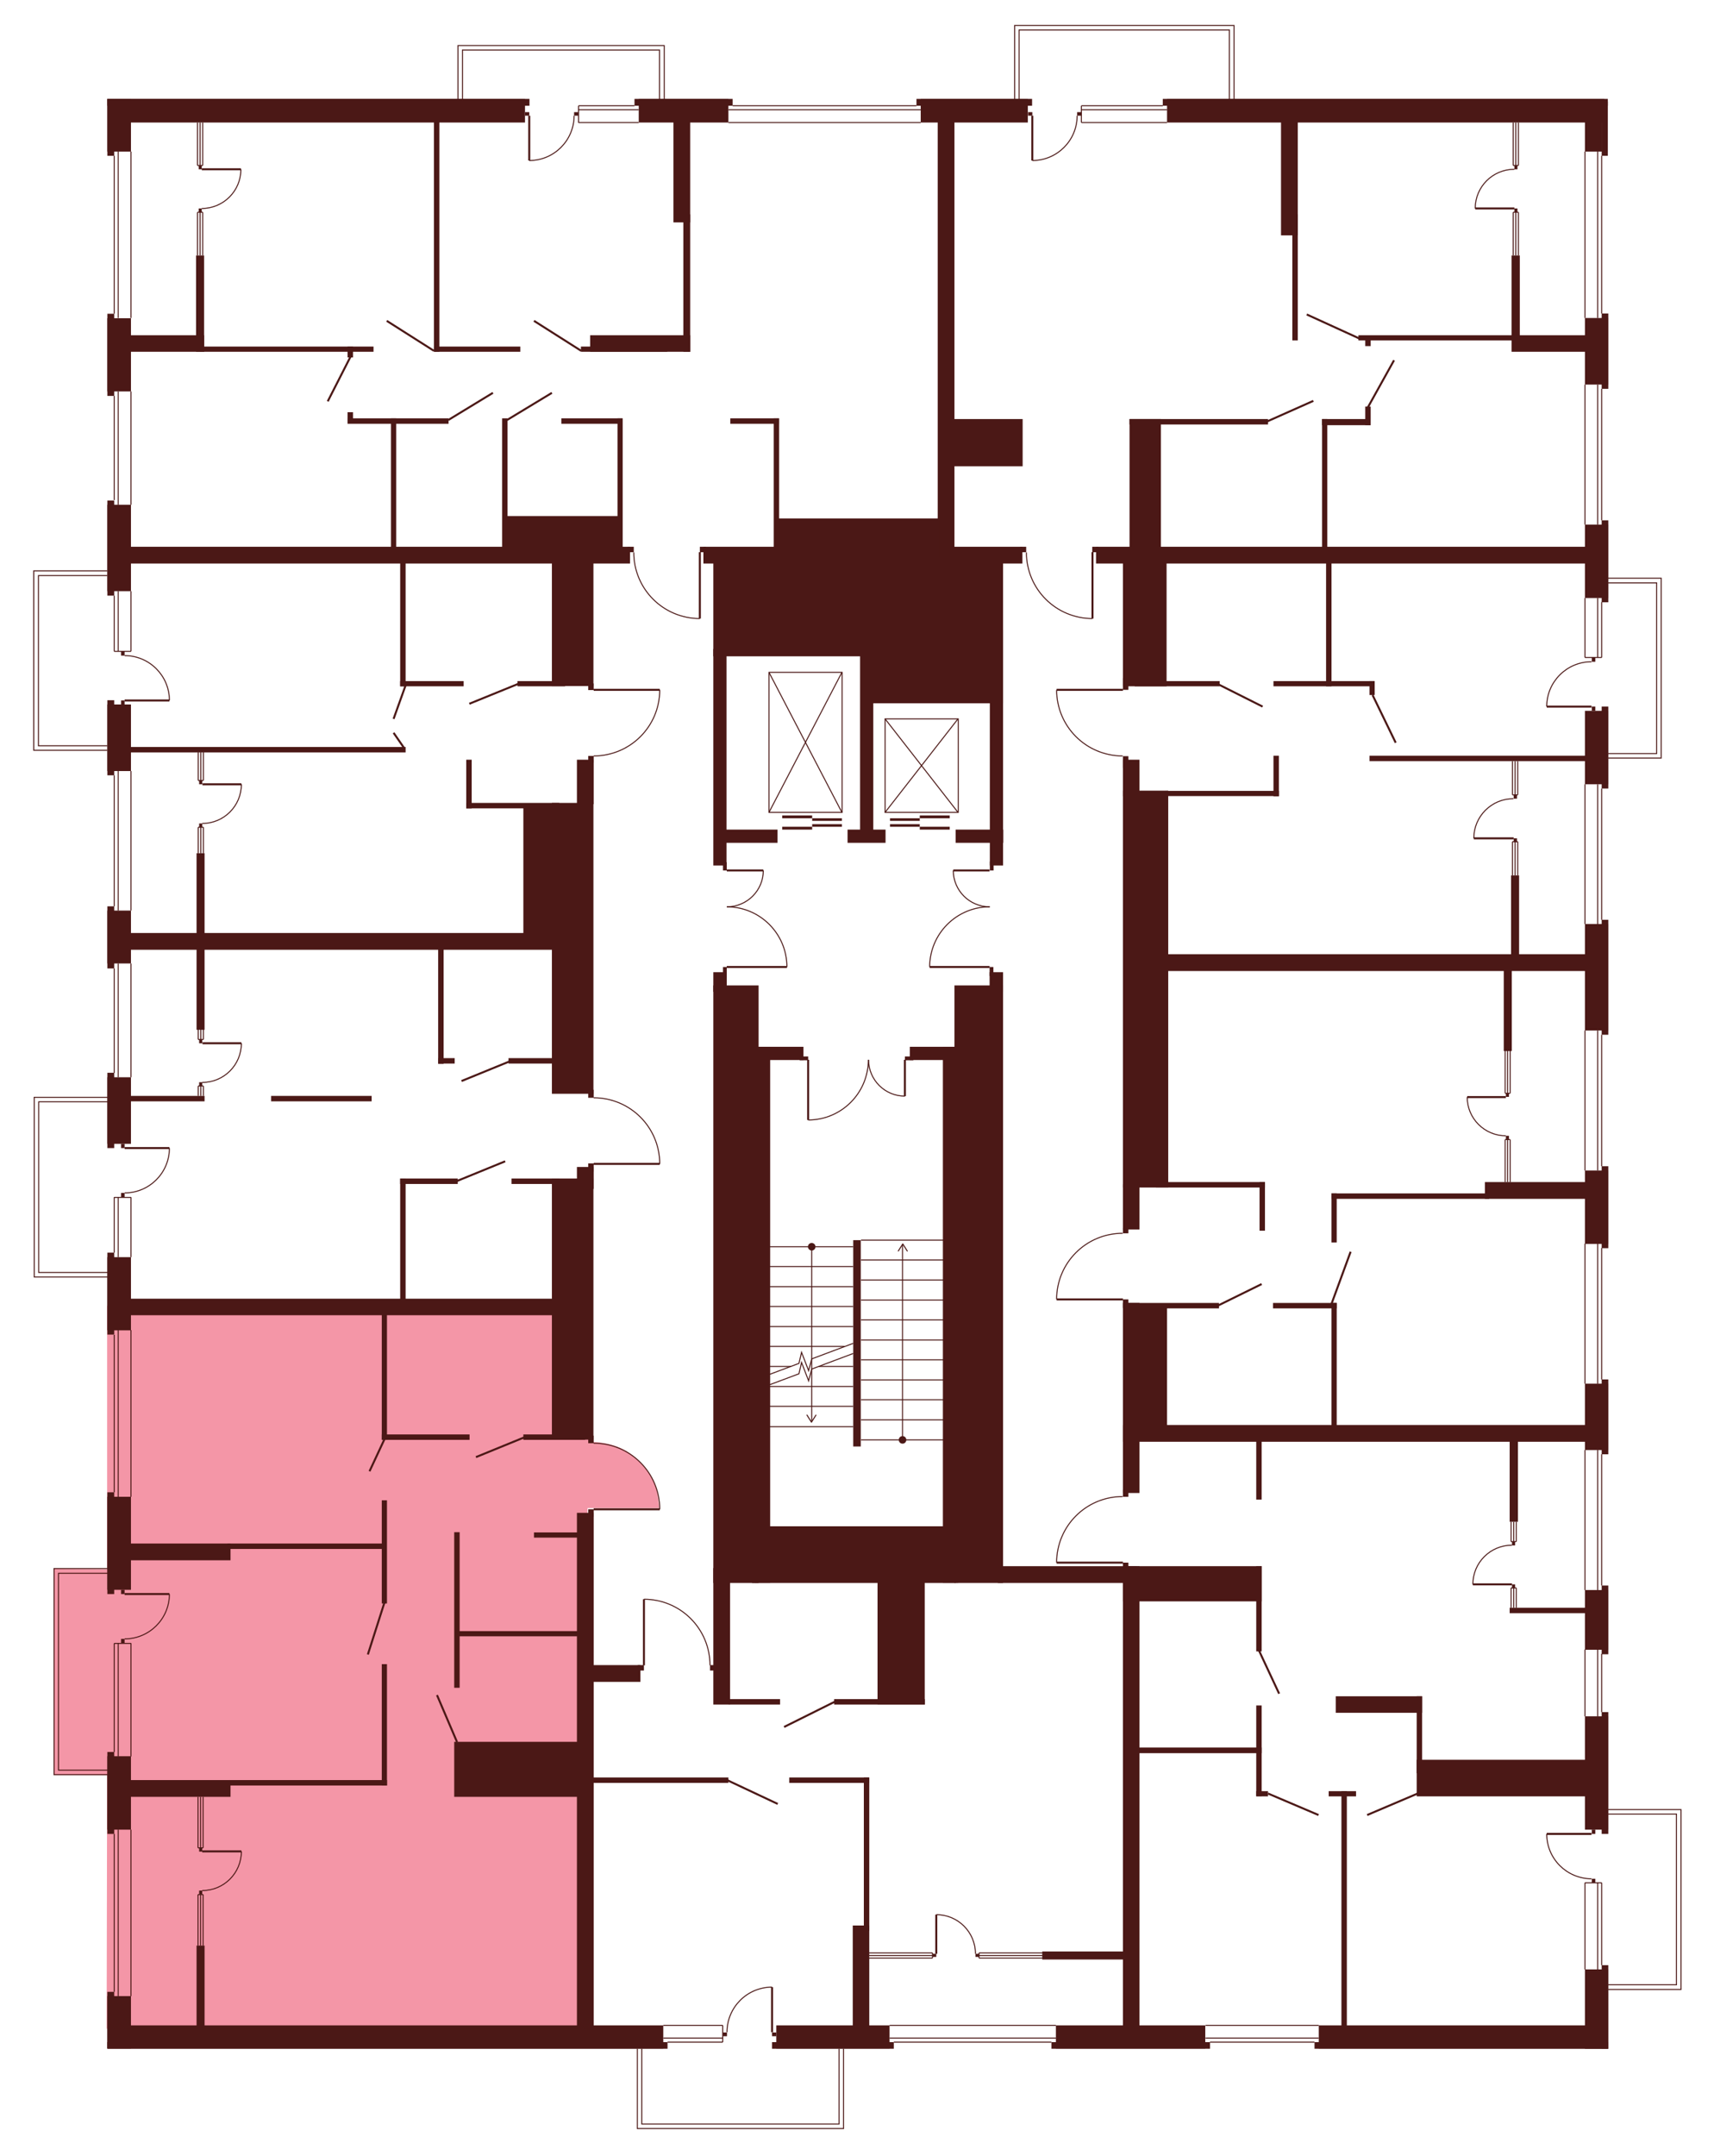<?xml version="1.0" encoding="utf-8"?>
<!-- Generator: Adobe Illustrator 27.9.0, SVG Export Plug-In . SVG Version: 6.00 Build 0)  -->
<svg version="1.1" id="Layer_1" xmlns="http://www.w3.org/2000/svg" xmlns:xlink="http://www.w3.org/1999/xlink" x="0px" y="0px"
	 viewBox="0 0 726.4 913.1" style="enable-background:new 0 0 726.4 913.1;" xml:space="preserve">
<style type="text/css">
	.st0{display:none;fill:#F496A7;}
	.st1{fill:#F496A7;}
	.st2{fill:#4B1816;}
	.st3{fill:none;stroke:#4B1816;stroke-width:0.85;stroke-miterlimit:10;}
	.st4{fill:none;stroke:#4B1816;stroke-width:0.425;stroke-miterlimit:10;}
</style>
<g id="Layer_6">
	<path id="_x33_А1_00000113317391064587588120000016996412612570000574_" class="st0" d="M45.8,235.5l218.3-4.4h3.2l1.6,2.3
		c0,0-0.5,11.1,7.7,19.3c8.2,8.2,15.1,8.4,20.3,8.7v-30.3h31.3v-9.6l70.2-2.4l-0.8-177.7L282,41.9V19.2h-87.3v22.6L45.8,41.3v114.6"
		/>
	<path id="_x32_А1" class="st0" d="M522.9,43.3V10.7h-93v32.6h-25.8V233h30.5v2.8c0,0,0.2,11.1,7.2,18.2c7,7.1,12,8.6,20.8,9.3V233
		h217.2l-1.4-186.9L521,47.9L522.9,43.3z"/>
	<path id="_x31_А1" class="st0" d="M680.4,245.2L704,245l0.7,76.4h-22.9v12.9H679v55.6h2.8v14.6H494.6l-0.5-69.2h-11l-4.9-3
		l0.2-10.2v-1.5h-3.6c0,0-11.1-0.5-18.2-7.9s-7.6-10.9-8.5-20.1h30.4l-0.1-1.6l-0.2-16.9l16.4-36.2l177.4-0.7v8.1L680.4,245.2
		L680.4,245.2z"/>
	<path id="_x31_Б1_00000069377576752710283670000009293500057153379207_" class="st0" d="M681.2,583.3v20.4h-187V552h-16.4v-1.6
		l-30.3,0.1c0,0-0.6-8.9,6-17.4c6.7-8.5,15.3-9.8,15.3-9.8s4.8-1,6.3-0.8h2.7v-1.6h4.7v-17.8h12l0.2-93.3l186.5,0.4v97.1"/>
	<path id="_x32_Б1_00000150072325599097893450000016962152765727264134_" class="st0" d="M479.2,867.8l0.5-204.9h-4.2v-1.5h-28
		c0,0-1.2-6,5.3-16.4s20.8-11.6,20.8-11.6h4.2V632l4.7,0.1v-21.8h198.7l0.4,156.3h30.9v76.2h-30.8l-0.4,24.6L567,867.1"/>
	<path id="_x31_В1" class="st0" d="M475.5,670v197.2l-227.8,0.1l1-162.5l22.6,0.1h1.3v-28c0,0,8.9-0.4,16.6,5.5
		c7.7,5.8,10,13.9,10,13.9s1.6,5.4,1.3,8.6h1.4V670H475.5z"/>
	<path id="_x32_В1" class="st1" d="M279.3,638.8H249v1.6l-1.3,96.9v121.5l-202.5,0.5L45.4,752l-22.5-0.2v-87.3l22.5,0.2V553.1
		l205.9,1v56.7c0,0,7.8-0.1,14.4,4s9.7,9.8,9.7,9.8S278.7,627.9,279.3,638.8z"/>
	<path id="СТ1" class="st0" d="M279.3,492.4l-30.3-0.2l-1.3,59.2H45.2l0.2-11l-30.9,0.5v-76.1l30.9-0.5v-66.1H249l-0.2,66.2
		c0,0,7.3-0.2,10,1c2.6,1.3,11.1,2.2,17.5,14.5C276.3,479.9,279.8,487.8,279.3,492.4z"/>
	<path id="_x31_Г1" class="st0" d="M251.8,319.7v74.9h-206l0.4-76.9H14.9v-76h31.2l-0.3-6.3h206v56.2h28c0,0,0.1,8.2-3.9,14.3
		C272,312,265.7,319.1,251.8,319.7z"/>
	<polygon class="st0" points="270.1,867.2 270.1,901.6 357.5,901.6 357.5,867.2 	"/>
</g>
<g id="СТЕНЫ">
	<rect x="48.4" y="41.9" class="st2" width="174.1" height="10"/>
	<rect x="270.7" y="41.9" class="st2" width="38" height="10"/>
	<rect x="45.5" y="41.9" class="st2" width="178.9" height="2.9"/>
	<rect x="268.9" y="41.9" class="st2" width="41.6" height="2.9"/>
	<rect x="390.2" y="41.9" class="st2" width="45.4" height="10"/>
	<rect x="388.4" y="41.9" class="st2" width="49" height="2.9"/>
	<rect x="494.6" y="41.9" class="st2" width="185.3" height="10"/>
	<rect x="492.8" y="41.9" class="st2" width="188.6" height="2.9"/>
	<rect x="45.5" y="41.9" class="st2" width="10" height="22.3"/>
	<rect x="45.5" y="41.9" class="st2" width="2.9" height="24.1"/>
	<rect x="678.8" y="132.8" class="st2" width="2.8" height="31.9"/>
	<rect x="671.7" y="134.7" class="st2" width="9.8" height="28.2"/>
	<rect x="678.8" y="220.4" class="st2" width="2.8" height="34.7"/>
	<rect x="671.7" y="222.2" class="st2" width="9.8" height="31.1"/>
	<rect x="678.8" y="299.3" class="st2" width="2.8" height="34.7"/>
	<rect x="671.7" y="301.1" class="st2" width="9.8" height="31.1"/>
	<rect x="678.8" y="389.6" class="st2" width="2.8" height="48.7"/>
	<rect x="671.7" y="391.4" class="st2" width="9.8" height="45.1"/>
	<rect x="678.8" y="494" class="st2" width="2.8" height="34.7"/>
	<rect x="671.7" y="495.8" class="st2" width="9.8" height="31.1"/>
	<rect x="678.8" y="584.3" class="st2" width="2.8" height="31.7"/>
	<rect x="671.7" y="586.1" class="st2" width="9.8" height="28.1"/>
	<rect x="678.8" y="671.6" class="st2" width="2.8" height="29.1"/>
	<rect x="671.7" y="673.5" class="st2" width="9.8" height="25.3"/>
	<rect x="678.8" y="725.2" class="st2" width="2.8" height="51.6"/>
	<rect x="671.7" y="727" class="st2" width="9.8" height="48"/>
	<rect x="557.1" y="865" class="st2" width="124.4" height="2.8"/>
	<rect x="678.8" y="832.4" class="st2" width="2.8" height="35.4"/>
	<rect x="558.9" y="857.9" class="st2" width="119.9" height="9.8"/>
	<rect x="445.6" y="865" class="st2" width="67.2" height="2.8"/>
	<rect x="447.5" y="857.9" class="st2" width="63.3" height="9.8"/>
	<rect x="327.2" y="865" class="st2" width="51.6" height="2.8"/>
	<rect x="329" y="857.9" class="st2" width="48" height="9.8"/>
	<rect x="45.5" y="865" class="st2" width="237.4" height="2.8"/>
	<rect x="48.4" y="857.9" class="st2" width="232.7" height="9.8"/>
	<rect x="671.7" y="834.2" class="st2" width="9.8" height="33.6"/>
	<rect x="45.5" y="845.5" class="st2" width="10" height="22.2"/>
	<rect x="45.5" y="843.7" class="st2" width="2.9" height="24"/>
	<rect x="45.5" y="743.9" class="st2" width="10" height="31.1"/>
	<rect x="45.5" y="742.1" class="st2" width="2.9" height="34.7"/>
	<rect x="45.5" y="532.5" class="st2" width="10" height="31"/>
	<rect x="45.5" y="530.6" class="st2" width="2.9" height="34.7"/>
	<rect x="45.5" y="456.3" class="st2" width="10" height="28.2"/>
	<rect x="45.5" y="454.4" class="st2" width="2.9" height="31.9"/>
	<rect x="45.5" y="385.7" class="st2" width="10" height="22.4"/>
	<rect x="45.5" y="383.9" class="st2" width="2.9" height="26.3"/>
	<rect x="45.5" y="298.4" class="st2" width="10" height="28.2"/>
	<rect x="45.5" y="296.6" class="st2" width="2.9" height="31.8"/>
	<rect x="45.5" y="213.8" class="st2" width="10" height="36.6"/>
	<rect x="45.5" y="212" class="st2" width="2.9" height="40.3"/>
	<rect x="45.5" y="134.8" class="st2" width="10" height="31"/>
	<rect x="45.5" y="132.9" class="st2" width="2.9" height="34.8"/>
	<rect x="45.5" y="634" class="st2" width="10" height="39.4"/>
	<rect x="45.5" y="632.1" class="st2" width="2.9" height="43.1"/>
	<rect x="52.7" y="142" class="st2" width="33.8" height="7"/>
	<rect x="83.1" y="108.2" class="st2" width="3.4" height="40.8"/>
	<rect x="84.7" y="146.8" class="st2" width="73.6" height="2.2"/>
	<rect x="183.9" y="146.8" class="st2" width="36.6" height="2.2"/>
	<rect x="246.2" y="146.8" class="st2" width="36.6" height="2.2"/>
	<rect x="250.1" y="142" class="st2" width="42.4" height="7"/>
	<rect x="183.9" y="51.1" class="st2" width="2.3" height="97.9"/>
	<rect x="285.4" y="49.4" class="st2" width="7.1" height="44.8"/>
	<rect x="397.4" y="49.4" class="st2" width="7.1" height="189.4"/>
	<rect x="289.6" y="90.8" class="st2" width="2.9" height="58.2"/>
	<rect x="542.9" y="49.4" class="st2" width="7.1" height="50.3"/>
	<rect x="547.7" y="90.8" class="st2" width="2.3" height="53.4"/>
	<rect x="640.6" y="142" class="st2" width="31.8" height="7"/>
	<rect x="640.6" y="108.2" class="st2" width="3.5" height="34.9"/>
	<rect x="575.7" y="142" class="st2" width="66.5" height="2.2"/>
	<rect x="578.6" y="143.2" class="st2" width="2.3" height="3.4"/>
	<rect x="464.5" y="231.6" class="st2" width="209.7" height="7.1"/>
	<rect x="580.4" y="320.1" class="st2" width="96.4" height="2.3"/>
	<rect x="490.3" y="404.2" class="st2" width="183.3" height="7.1"/>
	<rect x="640.4" y="370.8" class="st2" width="3.4" height="34.6"/>
	<rect x="637.3" y="410" class="st2" width="3.4" height="35.2"/>
	<rect x="629.3" y="500.7" class="st2" width="43.8" height="7.1"/>
	<rect x="564.3" y="505.5" class="st2" width="66.8" height="2.3"/>
	<rect x="564.3" y="505.5" class="st2" width="2.2" height="20.8"/>
	<rect x="475.9" y="603.6" class="st2" width="196.5" height="7.1"/>
	<rect x="639.8" y="608.1" class="st2" width="3.5" height="36.5"/>
	<rect x="639.8" y="681" class="st2" width="33.5" height="2.3"/>
	<rect x="539.5" y="551.9" class="st2" width="27" height="2.3"/>
	<rect x="564.3" y="551.9" class="st2" width="2.2" height="53.6"/>
	<rect x="475.9" y="551.9" class="st2" width="7" height="80.5"/>
	<rect x="475.9" y="551.9" class="st2" width="40.7" height="2.3"/>
	<rect x="481.1" y="553.2" class="st2" width="13.5" height="51.5"/>
	<rect x="475.9" y="631" class="st2" width="2.3" height="3"/>
	<rect x="475.9" y="661.9" class="st2" width="2.3" height="3"/>
	<rect x="532.4" y="608.1" class="st2" width="2.3" height="27.1"/>
	<rect x="600.4" y="745.4" class="st2" width="72.5" height="15.5"/>
	<rect x="600.4" y="718.5" class="st2" width="2.3" height="32.6"/>
	<rect x="566.1" y="718.5" class="st2" width="36.6" height="7"/>
	<rect x="563.1" y="758.7" class="st2" width="11.6" height="2.2"/>
	<rect x="568.5" y="758.7" class="st2" width="2.3" height="101.7"/>
	<rect x="441.7" y="826.6" class="st2" width="38.4" height="3.4"/>
	<rect x="475.9" y="663.4" class="st2" width="7" height="196.4"/>
	<rect x="475.9" y="663.4" class="st2" width="58.8" height="14.9"/>
	<rect x="422.9" y="663.4" class="st2" width="58.8" height="7.1"/>
	<rect x="532.4" y="663.4" class="st2" width="2.3" height="36.1"/>
	<rect x="481.9" y="740.2" class="st2" width="52.8" height="2.4"/>
	<rect x="532.4" y="722.4" class="st2" width="2.3" height="38.4"/>
	<rect x="532.4" y="758.7" class="st2" width="5" height="2.2"/>
	<rect x="361.4" y="815.6" class="st2" width="7" height="49.4"/>
	<rect x="366.1" y="752.9" class="st2" width="2.3" height="65"/>
	<rect x="334.5" y="752.9" class="st2" width="33.8" height="2.3"/>
	<rect x="248" y="752.9" class="st2" width="60.7" height="2.3"/>
	<rect x="244.5" y="640.8" class="st2" width="7.1" height="218.4"/>
	<rect x="249.3" y="639.3" class="st2" width="2.3" height="3.2"/>
	<rect x="249.3" y="608.1" class="st2" width="2.3" height="3.2"/>
	<rect x="233.9" y="499.2" class="st2" width="17.6" height="110.6"/>
	<rect x="233.9" y="340.1" class="st2" width="17.6" height="123.2"/>
	<rect x="244.5" y="494.3" class="st2" width="7.1" height="9.3"/>
	<rect x="249.3" y="492.8" class="st2" width="2.3" height="3.4"/>
	<rect x="249.3" y="461.6" class="st2" width="2.3" height="3.4"/>
	<rect x="244.5" y="321.8" class="st2" width="7.1" height="18.8"/>
	<rect x="233.9" y="231.6" class="st2" width="17.6" height="59"/>
	<rect x="249.3" y="320.2" class="st2" width="2.3" height="2.8"/>
	<rect x="249.3" y="289.5" class="st2" width="2.3" height="2.8"/>
	<rect x="52.7" y="231.6" class="st2" width="214.3" height="7.1"/>
	<rect x="212.8" y="177.2" class="st2" width="2.3" height="55.9"/>
	<rect x="261.7" y="177.2" class="st2" width="2.2" height="55.9"/>
	<rect x="214" y="218.6" class="st2" width="48.8" height="15.8"/>
	<rect x="237.9" y="177.2" class="st2" width="25.9" height="2.3"/>
	<rect x="327.9" y="177.2" class="st2" width="2.3" height="55.6"/>
	<rect x="309.5" y="177.2" class="st2" width="20.6" height="2.3"/>
	<rect x="219.3" y="288.5" class="st2" width="20.2" height="2.2"/>
	<rect x="169.6" y="235.3" class="st2" width="2.3" height="55.4"/>
	<rect x="165.7" y="177.2" class="st2" width="2.2" height="55.9"/>
	<rect x="169.6" y="288.5" class="st2" width="26.9" height="2.2"/>
	<rect x="147.3" y="177.2" class="st2" width="42.8" height="2.3"/>
	<rect x="147.3" y="174.6" class="st2" width="2.3" height="4.6"/>
	<rect x="147.3" y="146.8" class="st2" width="2.3" height="4.6"/>
	<rect x="51.7" y="395.2" class="st2" width="187.7" height="7.1"/>
	<rect x="197.6" y="321.8" class="st2" width="2.3" height="20.6"/>
	<rect x="197.6" y="340.1" class="st2" width="39.4" height="2.3"/>
	<rect x="221.8" y="341.3" class="st2" width="13.7" height="56.3"/>
	<rect x="54.1" y="316.4" class="st2" width="117.8" height="2.3"/>
	<rect x="83.3" y="361.4" class="st2" width="3.4" height="74.8"/>
	<rect x="53.1" y="464.2" class="st2" width="33.6" height="2.3"/>
	<rect x="114.9" y="464.2" class="st2" width="42.6" height="2.3"/>
	<rect x="185.7" y="401" class="st2" width="2.3" height="49.6"/>
	<rect x="185.7" y="448.2" class="st2" width="7" height="2.3"/>
	<rect x="215.5" y="448.2" class="st2" width="21.6" height="2.3"/>
	<rect x="216.8" y="499.2" class="st2" width="20.3" height="2.3"/>
	<rect x="52.5" y="550.1" class="st2" width="184.6" height="7"/>
	<rect x="169.6" y="499.2" class="st2" width="2.3" height="53.8"/>
	<rect x="161.8" y="556.1" class="st2" width="2.2" height="53.8"/>
	<rect x="161.8" y="635.5" class="st2" width="2.2" height="43.7"/>
	<rect x="192.5" y="649" class="st2" width="2.3" height="65.9"/>
	<rect x="161.8" y="704.9" class="st2" width="2.2" height="51.4"/>
	<rect x="169.6" y="499.2" class="st2" width="24.4" height="2.3"/>
	<rect x="161.8" y="607.6" class="st2" width="37.2" height="2.3"/>
	<rect x="221.8" y="607.6" class="st2" width="26.2" height="2.3"/>
	<rect x="226.3" y="649.1" class="st2" width="21.8" height="2.2"/>
	<rect x="193.9" y="690.9" class="st2" width="54.2" height="2.2"/>
	<rect x="192.5" y="737.8" class="st2" width="55.5" height="23.3"/>
	<rect x="54.4" y="653.8" class="st2" width="43.3" height="7.1"/>
	<rect x="96.4" y="653.8" class="st2" width="66.8" height="2.3"/>
	<rect x="54.1" y="754" class="st2" width="43.6" height="7.1"/>
	<rect x="97.1" y="754" class="st2" width="66.9" height="2.3"/>
	<rect x="83.3" y="824.1" class="st2" width="3.4" height="39.3"/>
	<rect x="400.7" y="177.5" class="st2" width="32.7" height="20"/>
	<rect x="478.7" y="177.5" class="st2" width="58.7" height="2.3"/>
	<rect x="560.3" y="177.5" class="st2" width="20.5" height="2.6"/>
	<rect x="478.7" y="177.5" class="st2" width="13.3" height="55.3"/>
	<rect x="298.1" y="231.6" class="st2" width="135.2" height="7.1"/>
	<rect x="432.3" y="231.6" class="st2" width="2.6" height="2.3"/>
	<rect x="266" y="231.6" class="st2" width="2.6" height="2.3"/>
	<rect x="296.6" y="231.6" class="st2" width="2.6" height="2.3"/>
	<rect x="462.9" y="231.6" class="st2" width="2.6" height="2.3"/>
	<rect x="302.3" y="237.4" class="st2" width="67.7" height="40.6"/>
	<rect x="366.6" y="238.1" class="st2" width="58.5" height="59.8"/>
	<rect x="302.3" y="274.9" class="st2" width="5.6" height="91.7"/>
	<rect x="302.3" y="417.4" class="st2" width="19.2" height="253.1"/>
	<rect x="305.3" y="351.4" class="st2" width="24.2" height="5.6"/>
	<rect x="359.2" y="351.4" class="st2" width="16.1" height="5.6"/>
	<rect x="419.5" y="266.9" class="st2" width="5.6" height="99.7"/>
	<rect x="405" y="351.4" class="st2" width="20.2" height="5.6"/>
	<rect x="364.5" y="276.4" class="st2" width="5.6" height="75.6"/>
	<rect x="306.4" y="365.2" class="st2" width="1.6" height="3.5"/>
	<rect x="419.5" y="364.9" class="st2" width="1.6" height="3.8"/>
	<rect x="419.4" y="409.6" class="st2" width="1.6" height="3.8"/>
	<rect x="302.3" y="411.8" class="st2" width="5.7" height="8.3"/>
	<rect x="419.4" y="411.8" class="st2" width="5.7" height="8.3"/>
	<rect x="404.5" y="417.4" class="st2" width="20.6" height="253.1"/>
	<rect x="306.4" y="409.6" class="st2" width="1.6" height="4.7"/>
	<rect x="319.9" y="443.4" class="st2" width="6.5" height="227"/>
	<rect x="399.6" y="443.4" class="st2" width="6.5" height="227"/>
	<rect x="319.9" y="443.4" class="st2" width="20.6" height="5.6"/>
	<rect x="385.6" y="443.4" class="st2" width="20.6" height="5.6"/>
	<rect x="338.9" y="447.5" class="st2" width="3.6" height="1.6"/>
	<rect x="383.5" y="447.5" class="st2" width="3.6" height="1.6"/>
	<rect x="361.6" y="525.3" class="st2" width="3.2" height="87.4"/>
	<rect x="318.7" y="646.5" class="st2" width="86.3" height="24"/>
	<rect x="329" y="219.6" class="st2" width="69.1" height="16.4"/>
	<rect x="578.6" y="172.2" class="st2" width="2.3" height="7.9"/>
	<rect x="560.3" y="177.5" class="st2" width="2.2" height="56.7"/>
	<rect x="562" y="238.4" class="st2" width="2.3" height="52.3"/>
	<rect x="539.7" y="288.5" class="st2" width="42.8" height="2.2"/>
	<rect x="480.9" y="288.5" class="st2" width="36" height="2.2"/>
	<rect x="580.4" y="288.5" class="st2" width="2.2" height="5.9"/>
	<rect x="475.9" y="237.6" class="st2" width="18.5" height="53.1"/>
	<rect x="475.9" y="287.2" class="st2" width="2.3" height="5"/>
	<rect x="475.9" y="320.3" class="st2" width="2.3" height="5"/>
	<rect x="475.9" y="321.8" class="st2" width="7" height="15.5"/>
	<rect x="475.9" y="334.9" class="st2" width="19.2" height="168.1"/>
	<rect x="475.9" y="501.6" class="st2" width="7" height="19.2"/>
	<rect x="475.9" y="520.2" class="st2" width="2.3" height="2.2"/>
	<rect x="475.9" y="550.4" class="st2" width="2.3" height="3.5"/>
	<rect x="489.9" y="500.7" class="st2" width="46.2" height="2.3"/>
	<rect x="533.8" y="500.7" class="st2" width="2.3" height="20.6"/>
	<rect x="249.1" y="705.3" class="st2" width="22.3" height="7.1"/>
	<rect x="270.3" y="705.3" class="st2" width="2.6" height="2.3"/>
	<rect x="300.9" y="705.3" class="st2" width="2.6" height="2.3"/>
	<rect x="308.8" y="719.7" class="st2" width="21.8" height="2.3"/>
	<rect x="353.5" y="719.7" class="st2" width="38.5" height="2.3"/>
	<rect x="302.3" y="664.2" class="st2" width="7.1" height="57.8"/>
	<rect x="371.9" y="668.8" class="st2" width="20" height="53.2"/>
	<g>
		<line class="st3" x1="296.6" y1="233.9" x2="296.6" y2="262"/>
		<path class="st4" d="M296.6,262c-15.5,0-28-12.5-28-28"/>
	</g>
	<g>
		<line class="st3" x1="463" y1="233.9" x2="463" y2="262"/>
		<path class="st4" d="M463,262c-15.5,0-28-12.5-28-28"/>
	</g>
	<g>
		<line class="st3" x1="475.9" y1="292.2" x2="447.8" y2="292.2"/>
		<path class="st4" d="M447.8,292.2c0,15.5,12.5,28,28,28"/>
	</g>
	<g>
		<line class="st3" x1="308" y1="409.6" x2="333.5" y2="409.6"/>
		<path class="st4" d="M333.5,409.6c0-14.1-11.4-25.5-25.5-25.5"/>
	</g>
	<g>
		<line class="st3" x1="308" y1="368.7" x2="323.5" y2="368.7"/>
		<path class="st4" d="M323.5,368.7c0,8.5-6.9,15.4-15.4,15.4"/>
	</g>
	<g>
		<line class="st3" x1="419.4" y1="409.6" x2="394" y2="409.6"/>
		<path class="st4" d="M394,409.6c0-14.1,11.4-25.5,25.5-25.5"/>
	</g>
	<g>
		<line class="st3" x1="419.4" y1="368.7" x2="404" y2="368.7"/>
		<path class="st4" d="M404,368.7c0,8.5,6.9,15.4,15.4,15.4"/>
	</g>
	<g>
		<line class="st3" x1="342.5" y1="448.9" x2="342.5" y2="474.4"/>
		<path class="st4" d="M342.5,474.4c14.1,0,25.5-11.4,25.5-25.5"/>
	</g>
	<g>
		<line class="st3" x1="383.5" y1="448.9" x2="383.5" y2="464.3"/>
		<path class="st4" d="M383.5,464.3c-8.5,0-15.4-6.9-15.4-15.4"/>
	</g>
	<g>
		<line class="st3" x1="475.9" y1="550.4" x2="447.8" y2="550.4"/>
		<path class="st4" d="M447.8,550.4c0-15.5,12.5-28,28-28"/>
	</g>
	<g>
		<line class="st3" x1="475.9" y1="661.9" x2="447.8" y2="661.9"/>
		<path class="st4" d="M447.8,661.9c0-15.5,12.5-28,28-28"/>
	</g>
	<g>
		<line class="st3" x1="251.6" y1="292.2" x2="279.6" y2="292.2"/>
		<path class="st4" d="M279.6,292.2c0,15.5-12.5,28-28,28"/>
	</g>
	<g>
		<line class="st3" x1="251.6" y1="493" x2="279.6" y2="493"/>
		<path class="st4" d="M279.6,493c0-15.5-12.5-28-28-28"/>
	</g>
	<g>
		<line class="st3" x1="251.6" y1="639.3" x2="279.6" y2="639.3"/>
		<path class="st4" d="M279.6,639.3c0-15.5-12.5-28-28-28"/>
	</g>
	<g>
		<line class="st3" x1="272.9" y1="705.4" x2="272.9" y2="677.4"/>
		<path class="st4" d="M272.9,677.4c15.5,0,28,12.5,28,28"/>
	</g>
	<g>
		<line class="st4" x1="364.9" y1="525.3" x2="400.2" y2="525.3"/>
		<line class="st4" x1="400.2" y1="609.9" x2="364.9" y2="609.9"/>
		<line class="st4" x1="364.9" y1="592.9" x2="400.2" y2="592.9"/>
		<line class="st4" x1="364.9" y1="601.4" x2="400.2" y2="601.4"/>
		<line class="st4" x1="364.9" y1="584.5" x2="400.2" y2="584.5"/>
		<line class="st4" x1="364.9" y1="576" x2="400.2" y2="576"/>
		<line class="st4" x1="364.9" y1="567.6" x2="400.2" y2="567.6"/>
		<line class="st4" x1="364.9" y1="559.1" x2="400.2" y2="559.1"/>
		<line class="st4" x1="364.9" y1="550.7" x2="400.2" y2="550.7"/>
		<line class="st4" x1="364.9" y1="542.2" x2="400.2" y2="542.2"/>
		<line class="st4" x1="364.9" y1="533.7" x2="400.2" y2="533.7"/>
		<g>
			<g>
				<line class="st4" x1="382.5" y1="609.9" x2="382.5" y2="527.2"/>
				<g>
					<path class="st2" d="M384.1,609.9c0,0.9-0.7,1.6-1.6,1.6s-1.6-0.7-1.6-1.6c0-0.9,0.7-1.6,1.6-1.6
						C383.4,608.3,384.1,609,384.1,609.9z"/>
				</g>
				<g>
					<path class="st2" d="M384.6,530.1c-0.1,0.1-0.2,0-0.3-0.1l-1.7-2.7l-1.7,2.7c-0.1,0.1-0.2,0.1-0.3,0.1
						c-0.1-0.1-0.1-0.2-0.1-0.3l1.9-3c0-0.1,0.1-0.1,0.2-0.1s0.1,0,0.2,0.1l1.9,3v0.1C384.7,530,384.6,530,384.6,530.1z"/>
				</g>
			</g>
		</g>
	</g>
	<polyline class="st4" points="326.3,582.1 338.6,577.5 339.7,572.8 342.7,580.6 344,575.6 361.6,569 	"/>
	<polyline class="st4" points="326.3,586.5 338.6,581.9 339.7,577.1 342.7,584.9 344,579.9 361.6,573.3 	"/>
	<line class="st4" x1="361.6" y1="528.1" x2="326.3" y2="528.1"/>
	<line class="st4" x1="326.3" y1="536.5" x2="361.6" y2="536.5"/>
	<line class="st4" x1="326.3" y1="545" x2="361.6" y2="545"/>
	<line class="st4" x1="326.3" y1="553.4" x2="361.6" y2="553.4"/>
	<line class="st4" x1="326.3" y1="561.9" x2="361.6" y2="561.9"/>
	<line class="st4" x1="326.3" y1="595.7" x2="361.6" y2="595.7"/>
	<line class="st4" x1="326.3" y1="604.3" x2="361.6" y2="604.3"/>
	<line class="st4" x1="326.3" y1="587.3" x2="361.6" y2="587.3"/>
	<line class="st4" x1="326.3" y1="570.3" x2="357.9" y2="570.3"/>
	<line class="st4" x1="326.3" y1="578.8" x2="335.3" y2="578.8"/>
	<line class="st4" x1="347" y1="578.8" x2="361.6" y2="578.8"/>
	<g>
		<g>
			<line class="st4" x1="344" y1="528.1" x2="344" y2="602.1"/>
			<g>
				<path class="st2" d="M342.4,528.1c0-0.9,0.7-1.6,1.6-1.6s1.6,0.7,1.6,1.6s-0.7,1.6-1.6,1.6C343.1,529.7,342.4,528.9,342.4,528.1
					z"/>
			</g>
			<g>
				<path class="st2" d="M341.9,599.2c0.1-0.1,0.2,0,0.3,0.1l1.7,2.7l1.7-2.7c0.1-0.1,0.2-0.1,0.3-0.1c0.1,0.1,0.1,0.2,0.1,0.3
					l-1.9,3c0,0.1-0.1,0.1-0.2,0.1s-0.1,0-0.2-0.1l-1.9-3v-0.1C341.8,599.3,341.9,599.2,341.9,599.2z"/>
			</g>
		</g>
	</g>
	<line class="st4" x1="48.4" y1="66" x2="48.4" y2="132.9"/>
	<line class="st4" x1="50.1" y1="64.2" x2="50.1" y2="134.7"/>
	<line class="st4" x1="55.5" y1="64.2" x2="55.5" y2="134.7"/>
	<line class="st4" x1="48.4" y1="252.3" x2="48.4" y2="275.9"/>
	<line class="st4" x1="50.1" y1="250.4" x2="50.1" y2="275.9"/>
	<line class="st4" x1="55.5" y1="250.4" x2="55.5" y2="275.9"/>
	<line class="st4" x1="48.4" y1="410.2" x2="48.4" y2="454.5"/>
	<line class="st4" x1="50.1" y1="408.1" x2="50.1" y2="456.3"/>
	<line class="st4" x1="55.5" y1="408.1" x2="55.5" y2="456.3"/>
	<line class="st4" x1="48.4" y1="696.1" x2="48.4" y2="742.1"/>
	<line class="st4" x1="50.1" y1="696" x2="50.1" y2="744"/>
	<line class="st4" x1="55.5" y1="696" x2="55.5" y2="744"/>
	<line class="st4" x1="268.9" y1="44.8" x2="245.2" y2="44.8"/>
	<line class="st4" x1="270.7" y1="46.5" x2="245.1" y2="46.5"/>
	<line class="st4" x1="270.7" y1="51.9" x2="245.1" y2="51.9"/>
	<line class="st4" x1="388.4" y1="44.8" x2="310.5" y2="44.8"/>
	<line class="st4" x1="390.2" y1="46.5" x2="308.7" y2="46.5"/>
	<line class="st4" x1="390.2" y1="51.9" x2="308.7" y2="51.9"/>
	<line class="st4" x1="492.8" y1="44.8" x2="458.3" y2="44.8"/>
	<line class="st4" x1="494.6" y1="46.5" x2="458.3" y2="46.5"/>
	<line class="st4" x1="494.6" y1="51.9" x2="458.3" y2="51.9"/>
	<line class="st4" x1="378.8" y1="865" x2="445.6" y2="865"/>
	<line class="st4" x1="377" y1="863.3" x2="447.5" y2="863.3"/>
	<line class="st4" x1="377" y1="857.9" x2="447.5" y2="857.9"/>
	<line class="st4" x1="512.8" y1="865" x2="557.1" y2="865"/>
	<line class="st4" x1="510.9" y1="863.3" x2="558.9" y2="863.3"/>
	<line class="st4" x1="510.9" y1="857.9" x2="558.9" y2="857.9"/>
	<line class="st4" x1="48.4" y1="776.8" x2="48.4" y2="843.7"/>
	<line class="st4" x1="50.1" y1="775" x2="50.1" y2="845.5"/>
	<line class="st4" x1="55.5" y1="775" x2="55.5" y2="845.5"/>
	<line class="st4" x1="48.4" y1="328.4" x2="48.4" y2="383.9"/>
	<line class="st4" x1="50.1" y1="326.6" x2="50.1" y2="385.7"/>
	<line class="st4" x1="55.5" y1="326.6" x2="55.5" y2="385.7"/>
	<line class="st4" x1="678.8" y1="220.4" x2="678.8" y2="164.7"/>
	<line class="st4" x1="671.7" y1="222.2" x2="671.7" y2="162.9"/>
	<line class="st4" x1="677.1" y1="222.2" x2="677.1" y2="162.9"/>
	<line class="st4" x1="678.8" y1="278.5" x2="678.8" y2="255"/>
	<line class="st4" x1="671.7" y1="278.5" x2="671.7" y2="253.3"/>
	<line class="st4" x1="677.1" y1="278.5" x2="677.1" y2="253.3"/>
	<line class="st4" x1="678.8" y1="132.8" x2="678.8" y2="66"/>
	<line class="st4" x1="671.7" y1="134.7" x2="671.7" y2="64.2"/>
	<line class="st4" x1="677.1" y1="134.7" x2="677.1" y2="64.2"/>
	<line class="st4" x1="678.8" y1="389.6" x2="678.8" y2="334"/>
	<line class="st4" x1="671.7" y1="391.4" x2="671.7" y2="332.2"/>
	<line class="st4" x1="677.1" y1="391.4" x2="677.1" y2="332.2"/>
	<line class="st4" x1="678.8" y1="494" x2="678.8" y2="438.3"/>
	<line class="st4" x1="671.7" y1="495.8" x2="671.7" y2="436.5"/>
	<line class="st4" x1="677.1" y1="495.8" x2="677.1" y2="436.5"/>
	<line class="st4" x1="678.8" y1="671.6" x2="678.8" y2="616"/>
	<line class="st4" x1="671.7" y1="673.5" x2="671.7" y2="614.2"/>
	<line class="st4" x1="677.1" y1="673.5" x2="677.1" y2="614.2"/>
	<line class="st4" x1="678.8" y1="725.2" x2="678.8" y2="700.5"/>
	<line class="st4" x1="671.7" y1="727" x2="671.7" y2="698.7"/>
	<line class="st4" x1="677.1" y1="727" x2="677.1" y2="698.7"/>
	<line class="st4" x1="83.7" y1="51.9" x2="83.7" y2="70.1"/>
	<line class="st4" x1="84.8" y1="51.9" x2="84.8" y2="70.1"/>
	<line class="st4" x1="85.9" y1="51.9" x2="85.9" y2="70.1"/>
	<line class="st4" x1="83.7" y1="70.1" x2="85.9" y2="70.1"/>
	<line class="st4" x1="83.7" y1="108.2" x2="83.7" y2="89.9"/>
	<line class="st4" x1="84.8" y1="108.2" x2="84.8" y2="89.9"/>
	<line class="st4" x1="85.9" y1="108.2" x2="85.9" y2="89.9"/>
	<line class="st4" x1="83.7" y1="89.9" x2="85.9" y2="89.9"/>
	<line class="st4" x1="83.9" y1="761.1" x2="83.9" y2="782.7"/>
	<line class="st4" x1="85" y1="761.1" x2="85" y2="782.7"/>
	<line class="st4" x1="86.1" y1="761.1" x2="86.1" y2="782.7"/>
	<line class="st4" x1="83.9" y1="782.7" x2="86.1" y2="782.7"/>
	<line class="st4" x1="83.9" y1="824.1" x2="83.9" y2="802.5"/>
	<line class="st4" x1="85" y1="824.1" x2="85" y2="802.5"/>
	<line class="st4" x1="86.1" y1="824.1" x2="86.1" y2="802.5"/>
	<line class="st4" x1="83.9" y1="802.5" x2="86.1" y2="802.5"/>
	<line class="st4" x1="84" y1="318.6" x2="84" y2="330.6"/>
	<line class="st4" x1="85.1" y1="318.6" x2="85.1" y2="330.6"/>
	<line class="st4" x1="86.2" y1="318.6" x2="86.2" y2="330.6"/>
	<line class="st4" x1="84" y1="330.6" x2="86.2" y2="330.6"/>
	<line class="st4" x1="84" y1="361.4" x2="84" y2="350.4"/>
	<line class="st4" x1="85.1" y1="361.4" x2="85.1" y2="350.4"/>
	<line class="st4" x1="86.2" y1="361.4" x2="86.2" y2="350.4"/>
	<line class="st4" x1="84" y1="350.4" x2="86.2" y2="350.4"/>
	<line class="st4" x1="641.3" y1="51.9" x2="641.3" y2="70.1"/>
	<line class="st4" x1="642.4" y1="51.9" x2="642.4" y2="70.1"/>
	<line class="st4" x1="643.5" y1="51.9" x2="643.5" y2="70.1"/>
	<line class="st4" x1="641.3" y1="70.1" x2="643.5" y2="70.1"/>
	<line class="st4" x1="641.3" y1="108.2" x2="641.3" y2="89.9"/>
	<line class="st4" x1="642.4" y1="108.2" x2="642.4" y2="89.9"/>
	<line class="st4" x1="643.5" y1="108.2" x2="643.5" y2="89.9"/>
	<line class="st4" x1="641.3" y1="89.9" x2="643.5" y2="89.9"/>
	<line class="st4" x1="637.9" y1="445.1" x2="637.9" y2="463.1"/>
	<line class="st4" x1="638.9" y1="445.1" x2="638.9" y2="463.1"/>
	<line class="st4" x1="640" y1="445.1" x2="640" y2="463.1"/>
	<line class="st4" x1="637.9" y1="463.1" x2="640" y2="463.1"/>
	<line class="st4" x1="640.4" y1="644.6" x2="640.4" y2="653"/>
	<line class="st4" x1="641.5" y1="644.6" x2="641.5" y2="653"/>
	<line class="st4" x1="642.6" y1="644.6" x2="642.6" y2="653"/>
	<line class="st4" x1="640.4" y1="653" x2="642.6" y2="653"/>
	<line class="st4" x1="368.3" y1="829.4" x2="395.2" y2="829.4"/>
	<line class="st4" x1="368.3" y1="828.3" x2="395.2" y2="828.3"/>
	<line class="st4" x1="368.3" y1="827.2" x2="395.2" y2="827.2"/>
	<line class="st4" x1="395.2" y1="829.4" x2="395.2" y2="827.2"/>
	<line class="st4" x1="441.8" y1="829.4" x2="414.9" y2="829.4"/>
	<line class="st4" x1="441.8" y1="828.3" x2="414.9" y2="828.3"/>
	<line class="st4" x1="441.8" y1="827.2" x2="414.9" y2="827.2"/>
	<line class="st4" x1="414.9" y1="829.4" x2="414.9" y2="827.2"/>
	<line class="st4" x1="640.4" y1="681" x2="640.4" y2="672.6"/>
	<line class="st4" x1="641.5" y1="681" x2="641.5" y2="672.6"/>
	<line class="st4" x1="642.6" y1="681" x2="642.6" y2="672.6"/>
	<line class="st4" x1="640.4" y1="672.6" x2="642.6" y2="672.6"/>
	<line class="st4" x1="637.9" y1="500.7" x2="637.9" y2="482.7"/>
	<line class="st4" x1="638.9" y1="500.7" x2="638.9" y2="482.7"/>
	<line class="st4" x1="640" y1="500.7" x2="640" y2="482.7"/>
	<line class="st4" x1="637.9" y1="482.7" x2="640" y2="482.7"/>
	<line class="st4" x1="641" y1="322.4" x2="641" y2="336.7"/>
	<line class="st4" x1="642.1" y1="322.4" x2="642.1" y2="336.7"/>
	<line class="st4" x1="643.2" y1="322.4" x2="643.2" y2="336.7"/>
	<line class="st4" x1="641" y1="336.7" x2="643.2" y2="336.7"/>
	<line class="st4" x1="641" y1="370.8" x2="641" y2="356.5"/>
	<line class="st4" x1="642.1" y1="370.8" x2="642.1" y2="356.5"/>
	<line class="st4" x1="643.2" y1="370.8" x2="643.2" y2="356.5"/>
	<line class="st4" x1="641" y1="356.5" x2="643.2" y2="356.5"/>
	<line class="st4" x1="84" y1="436.1" x2="84" y2="440.3"/>
	<line class="st4" x1="85.1" y1="436.1" x2="85.1" y2="440.3"/>
	<line class="st4" x1="86.2" y1="436.1" x2="86.2" y2="440.3"/>
	<line class="st4" x1="84" y1="440.3" x2="86.2" y2="440.3"/>
	<line class="st4" x1="84" y1="464.2" x2="84" y2="460"/>
	<line class="st4" x1="85.1" y1="464.2" x2="85.1" y2="460"/>
	<line class="st4" x1="86.2" y1="464.2" x2="86.2" y2="460"/>
	<line class="st4" x1="84" y1="460" x2="86.2" y2="460"/>
	<g>
		<rect x="325.9" y="284.8" class="st4" width="31" height="59.3"/>
		<line class="st4" x1="325.9" y1="284.8" x2="356.8" y2="344.1"/>
		<line class="st4" x1="356.8" y1="284.8" x2="325.9" y2="344.1"/>
	</g>
	<g>
		<rect x="375.1" y="304.5" class="st4" width="31" height="39.6"/>
		<line class="st4" x1="375.1" y1="304.5" x2="406" y2="344.1"/>
		<line class="st4" x1="406" y1="304.5" x2="375.1" y2="344.1"/>
	</g>
	<g>
		<rect x="331.5" y="345.4" class="st2" width="12.7" height="1.2"/>
		<rect x="344.2" y="346.6" class="st2" width="12.6" height="1.1"/>
		<rect x="331.5" y="350.2" class="st2" width="12.7" height="1.2"/>
		<rect x="344.2" y="349.1" class="st2" width="12.6" height="1.1"/>
	</g>
	<g>
		<rect x="389.8" y="345.4" class="st2" width="12.7" height="1.2"/>
		<rect x="377.2" y="346.6" class="st2" width="12.6" height="1.1"/>
		<rect x="389.8" y="350.2" class="st2" width="12.7" height="1.2"/>
		<rect x="377.2" y="349.1" class="st2" width="12.6" height="1.1"/>
	</g>
	<polyline class="st4" points="45.5,315.9 16.3,315.9 16.3,243.8 45.5,243.8 	"/>
	<polyline class="st4" points="45.5,317.8 14.3,317.8 14.3,241.8 45.5,241.8 	"/>
	<polyline class="st4" points="431.9,50.3 431.9,12.7 521,12.7 521,50.2 	"/>
	<polyline class="st4" points="430,50.3 430,10.8 523,10.8 523,50.2 	"/>
	<polyline class="st4" points="196,50.3 196,21.2 279.5,21.2 279.5,50.2 	"/>
	<polyline class="st4" points="194.1,50.3 194.1,19.3 281.5,19.3 281.5,50.2 	"/>
	<polyline class="st4" points="45.7,749.8 24.8,749.8 24.8,666.4 45.7,666.4 	"/>
	<polyline class="st4" points="45.7,751.7 22.9,751.7 22.9,664.4 45.7,664.4 	"/>
	<polyline class="st4" points="45.7,539 16.4,539 16.4,466.7 45.7,466.7 	"/>
	<polyline class="st4" points="45.7,540.9 14.5,540.9 14.5,464.8 45.7,464.8 	"/>
	<line class="st3" x1="183.9" y1="148.6" x2="163.9" y2="135.9"/>
	<line class="st3" x1="246.3" y1="148.6" x2="226.3" y2="135.9"/>
	<line class="st3" x1="138.9" y1="170" x2="148.8" y2="150.6"/>
	<line class="st3" x1="190" y1="177.9" x2="208.9" y2="166.4"/>
	<line class="st3" x1="214.9" y1="177.9" x2="233.9" y2="166.4"/>
	<rect x="493.9" y="335" class="st2" width="48.1" height="2.2"/>
	<rect x="539.7" y="320.1" class="st2" width="2.3" height="17.2"/>
	<line class="st3" x1="219.8" y1="289.6" x2="198.9" y2="298.1"/>
	<line class="st3" x1="214.1" y1="491.9" x2="193.3" y2="500.4"/>
	<line class="st3" x1="216.4" y1="449.4" x2="195.6" y2="457.9"/>
	<line class="st3" x1="222.5" y1="608.7" x2="201.7" y2="617.2"/>
	<line class="st3" x1="172" y1="290" x2="166.8" y2="304.5"/>
	<line class="st3" x1="171.3" y1="316.9" x2="166.8" y2="310.4"/>
	<line class="st3" x1="162.9" y1="609.7" x2="156.6" y2="623.2"/>
	<line class="st3" x1="162.9" y1="678.9" x2="155.9" y2="700.8"/>
	<line class="st3" x1="193.7" y1="737.9" x2="185.2" y2="718"/>
	<line class="st3" x1="329.6" y1="764.1" x2="307.9" y2="753.9"/>
	<line class="st3" x1="354.2" y1="720.6" x2="332.3" y2="731.5"/>
	<line class="st3" x1="533.5" y1="699" x2="542.1" y2="717.4"/>
	<line class="st3" x1="537.4" y1="759.7" x2="558.8" y2="768.8"/>
	<line class="st3" x1="600.8" y1="759.7" x2="579.4" y2="768.8"/>
	<line class="st3" x1="572.4" y1="530.2" x2="564" y2="553.1"/>
	<line class="st3" x1="515.8" y1="553.2" x2="534.7" y2="543.9"/>
	<line class="st3" x1="591.5" y1="314.6" x2="581.7" y2="294.4"/>
	<line class="st3" x1="515.8" y1="289.6" x2="535.1" y2="299.3"/>
	<line class="st3" x1="576.8" y1="143.7" x2="553.8" y2="133.2"/>
	<line class="st3" x1="590.8" y1="152.6" x2="579.4" y2="173.1"/>
	<line class="st3" x1="536.6" y1="178.7" x2="556.6" y2="169.8"/>
	<g>
		<rect x="84.4" y="800.8" class="st2" width="1.3" height="1.6"/>
		<rect x="84.4" y="782.7" class="st2" width="1.3" height="1.6"/>
		<g>
			<line class="st3" x1="85.7" y1="784.2" x2="102.3" y2="784.2"/>
			<path class="st4" d="M102.3,784.2c0,9.2-7.4,16.6-16.6,16.6"/>
		</g>
	</g>
	<g>
		<rect x="413.4" y="827.6" class="st2" width="1.6" height="1.3"/>
		<rect x="395.2" y="827.6" class="st2" width="1.6" height="1.3"/>
		<g>
			<line class="st3" x1="396.8" y1="827.6" x2="396.8" y2="811"/>
			<path class="st4" d="M396.8,811c9.2,0,16.6,7.4,16.6,16.6"/>
		</g>
	</g>
	<line class="st4" x1="678.8" y1="584.3" x2="678.8" y2="528.6"/>
	<line class="st4" x1="671.7" y1="586.1" x2="671.7" y2="526.8"/>
	<line class="st4" x1="677.1" y1="586.1" x2="677.1" y2="526.8"/>
	<polyline class="st4" points="681.5,768.4 710.5,768.4 710.5,840.7 681.6,840.7 	"/>
	<polyline class="st4" points="681.5,766.5 712.4,766.5 712.4,842.7 681.6,842.7 	"/>
	<polyline class="st4" points="355.6,867.8 355.6,899.7 272,899.7 272,867.8 	"/>
	<polyline class="st4" points="357.5,867.8 357.5,901.6 270.1,901.6 270.1,867.8 	"/>
	<polyline class="st4" points="681.5,246.9 702.1,246.9 702.1,319.2 681.6,319.2 	"/>
	<polyline class="st4" points="681.5,244.9 704,244.9 704,321.1 681.6,321.1 	"/>
	<g>
		<rect x="674.6" y="795.8" class="st2" width="1.5" height="1.8"/>
		<rect x="674.6" y="775" class="st2" width="1.5" height="1.8"/>
		<g>
			<line class="st3" x1="674.5" y1="776.8" x2="655.5" y2="776.8"/>
			<path class="st4" d="M655.5,776.8c0,10.5,8.5,19,19,19"/>
		</g>
	</g>
	<g>
		<rect x="674.6" y="278.5" class="st2" width="1.5" height="1.8"/>
		<rect x="674.6" y="299.3" class="st2" width="1.5" height="1.8"/>
		<g>
			<line class="st3" x1="674.5" y1="299.3" x2="655.5" y2="299.3"/>
			<path class="st4" d="M655.5,299.3c0-10.5,8.5-19,19-19"/>
		</g>
	</g>
	<line class="st4" x1="678.8" y1="832.4" x2="678.8" y2="797.5"/>
	<line class="st4" x1="671.7" y1="834.2" x2="671.7" y2="797.5"/>
	<line class="st4" x1="677.1" y1="834.2" x2="677.1" y2="797.5"/>
	<g>
		<rect x="640.8" y="653" class="st2" width="1.3" height="1.6"/>
		<rect x="640.8" y="671.1" class="st2" width="1.3" height="1.6"/>
		<g>
			<line class="st3" x1="640.8" y1="671.1" x2="624.2" y2="671.1"/>
			<path class="st4" d="M624.2,671.1c0-9.2,7.4-16.6,16.6-16.6"/>
		</g>
	</g>
	<g>
		<rect x="638.2" y="481.1" class="st2" width="1.3" height="1.5"/>
		<rect x="638.2" y="463.1" class="st2" width="1.3" height="1.5"/>
		<g>
			<line class="st3" x1="638.2" y1="464.7" x2="621.8" y2="464.7"/>
			<path class="st4" d="M621.8,464.7c0,9.1,7.4,16.4,16.4,16.4"/>
		</g>
	</g>
	<g>
		<rect x="641.5" y="336.7" class="st2" width="1.4" height="1.6"/>
		<rect x="641.5" y="355.1" class="st2" width="1.4" height="1.6"/>
		<g>
			<line class="st3" x1="641.5" y1="355.1" x2="624.6" y2="355.1"/>
			<path class="st4" d="M624.6,355.1c0-9.3,7.5-16.8,16.8-16.8"/>
		</g>
	</g>
	<g>
		<rect x="641.8" y="70.1" class="st2" width="1.3" height="1.6"/>
		<rect x="641.8" y="88.3" class="st2" width="1.3" height="1.6"/>
		<g>
			<line class="st3" x1="641.8" y1="88.3" x2="625.2" y2="88.3"/>
			<path class="st4" d="M625.2,88.3c0-9.2,7.4-16.6,16.6-16.6"/>
		</g>
	</g>
	<g>
		<rect x="84.2" y="88.3" class="st2" width="1.3" height="1.6"/>
		<rect x="84.2" y="70.1" class="st2" width="1.3" height="1.6"/>
		<g>
			<line class="st3" x1="85.5" y1="71.7" x2="102.1" y2="71.7"/>
			<path class="st4" d="M102.1,71.7c0,9.2-7.4,16.6-16.6,16.6"/>
		</g>
	</g>
	<g>
		<rect x="84.4" y="348.8" class="st2" width="1.3" height="1.6"/>
		<rect x="84.4" y="330.6" class="st2" width="1.3" height="1.6"/>
		<g>
			<line class="st3" x1="85.8" y1="332.2" x2="102.3" y2="332.2"/>
			<path class="st4" d="M102.3,332.2c0,9.2-7.4,16.6-16.6,16.6"/>
		</g>
	</g>
	<g>
		<rect x="84.4" y="458.4" class="st2" width="1.3" height="1.6"/>
		<rect x="84.4" y="440.3" class="st2" width="1.3" height="1.6"/>
		<g>
			<line class="st3" x1="85.8" y1="441.9" x2="102.3" y2="441.9"/>
			<path class="st4" d="M102.3,441.9c0,9.2-7.4,16.6-16.6,16.6"/>
		</g>
	</g>
	<line class="st4" x1="282.9" y1="865" x2="306.3" y2="865"/>
	<line class="st4" x1="281.1" y1="863.3" x2="306.3" y2="863.3"/>
	<line class="st4" x1="281.1" y1="857.9" x2="306.3" y2="857.9"/>
	<g>
		<rect x="306.3" y="860.9" class="st2" width="1.8" height="1.6"/>
		<rect x="327.2" y="860.9" class="st2" width="1.8" height="1.6"/>
		<g>
			<line class="st3" x1="327.2" y1="860.8" x2="327.2" y2="841.7"/>
			<path class="st4" d="M327.2,841.7c-10.6,0-19.1,8.6-19.1,19.1"/>
		</g>
	</g>
	<line class="st4" x1="48.4" y1="632.1" x2="48.4" y2="565.4"/>
	<line class="st4" x1="50.1" y1="634" x2="50.1" y2="563.4"/>
	<line class="st4" x1="55.5" y1="634" x2="55.5" y2="563.4"/>
	<line class="st4" x1="48.4" y1="167.7" x2="48.4" y2="211.8"/>
	<line class="st4" x1="50.1" y1="165.8" x2="50.1" y2="213.8"/>
	<line class="st4" x1="55.5" y1="165.8" x2="55.5" y2="213.8"/>
	<g>
		<rect x="51.3" y="275.9" class="st2" width="1.5" height="1.8"/>
		<rect x="51.3" y="296.7" class="st2" width="1.5" height="1.8"/>
		<g>
			<line class="st3" x1="52.8" y1="296.7" x2="71.8" y2="296.7"/>
			<path class="st4" d="M71.8,296.7c0-10.5-8.5-19-19-19"/>
		</g>
	</g>
	<g>
		<rect x="51.3" y="694.2" class="st2" width="1.5" height="1.8"/>
		<rect x="51.3" y="673.4" class="st2" width="1.5" height="1.8"/>
		<g>
			<line class="st3" x1="52.8" y1="675.2" x2="71.8" y2="675.2"/>
			<path class="st4" d="M71.8,675.2c0,10.5-8.5,19-19,19"/>
		</g>
	</g>
	<g>
		<rect x="456.5" y="47.5" class="st2" width="1.8" height="1.5"/>
		<rect x="435.7" y="47.5" class="st2" width="1.8" height="1.5"/>
		<g>
			<line class="st3" x1="437.5" y1="49" x2="437.5" y2="68"/>
			<path class="st4" d="M437.5,68c10.5,0,19-8.5,19-19"/>
		</g>
	</g>
	<g>
		<rect x="243.3" y="47.5" class="st2" width="1.8" height="1.5"/>
		<rect x="222.5" y="47.5" class="st2" width="1.8" height="1.5"/>
		<g>
			<line class="st3" x1="224.3" y1="49" x2="224.3" y2="68"/>
			<path class="st4" d="M224.3,68c10.5,0,19-8.5,19-19"/>
		</g>
	</g>
	<line class="st4" x1="458.3" y1="51.9" x2="458.3" y2="44.8"/>
	<line class="st4" x1="671.7" y1="278.5" x2="678.8" y2="278.5"/>
	<line class="st4" x1="48.4" y1="696.1" x2="55.5" y2="696.1"/>
	<line class="st4" x1="48.4" y1="507.1" x2="48.4" y2="530.6"/>
	<line class="st4" x1="50.1" y1="507.1" x2="50.1" y2="532.5"/>
	<line class="st4" x1="55.5" y1="507.1" x2="55.5" y2="532.5"/>
	<g>
		<rect x="51.3" y="505.3" class="st2" width="1.5" height="1.8"/>
		<rect x="51.3" y="484.5" class="st2" width="1.5" height="1.8"/>
		<g>
			<line class="st3" x1="52.8" y1="486.3" x2="71.8" y2="486.3"/>
			<path class="st4" d="M71.8,486.3c0,10.5-8.5,19-19,19"/>
		</g>
	</g>
	<line class="st4" x1="48.4" y1="507.2" x2="55.5" y2="507.2"/>
	<line class="st4" x1="245.2" y1="44.8" x2="245.2" y2="51.9"/>
	<rect x="671.7" y="49.6" class="st2" width="7.3" height="14.6"/>
	<rect x="678.8" y="43" class="st2" width="2.6" height="23"/>
	<line class="st4" x1="671.7" y1="797.5" x2="678.8" y2="797.5"/>
	<line class="st4" x1="306.3" y1="857.9" x2="306.3" y2="865"/>
	<line class="st4" x1="48.4" y1="275.9" x2="55.5" y2="275.9"/>
</g>
</svg>

